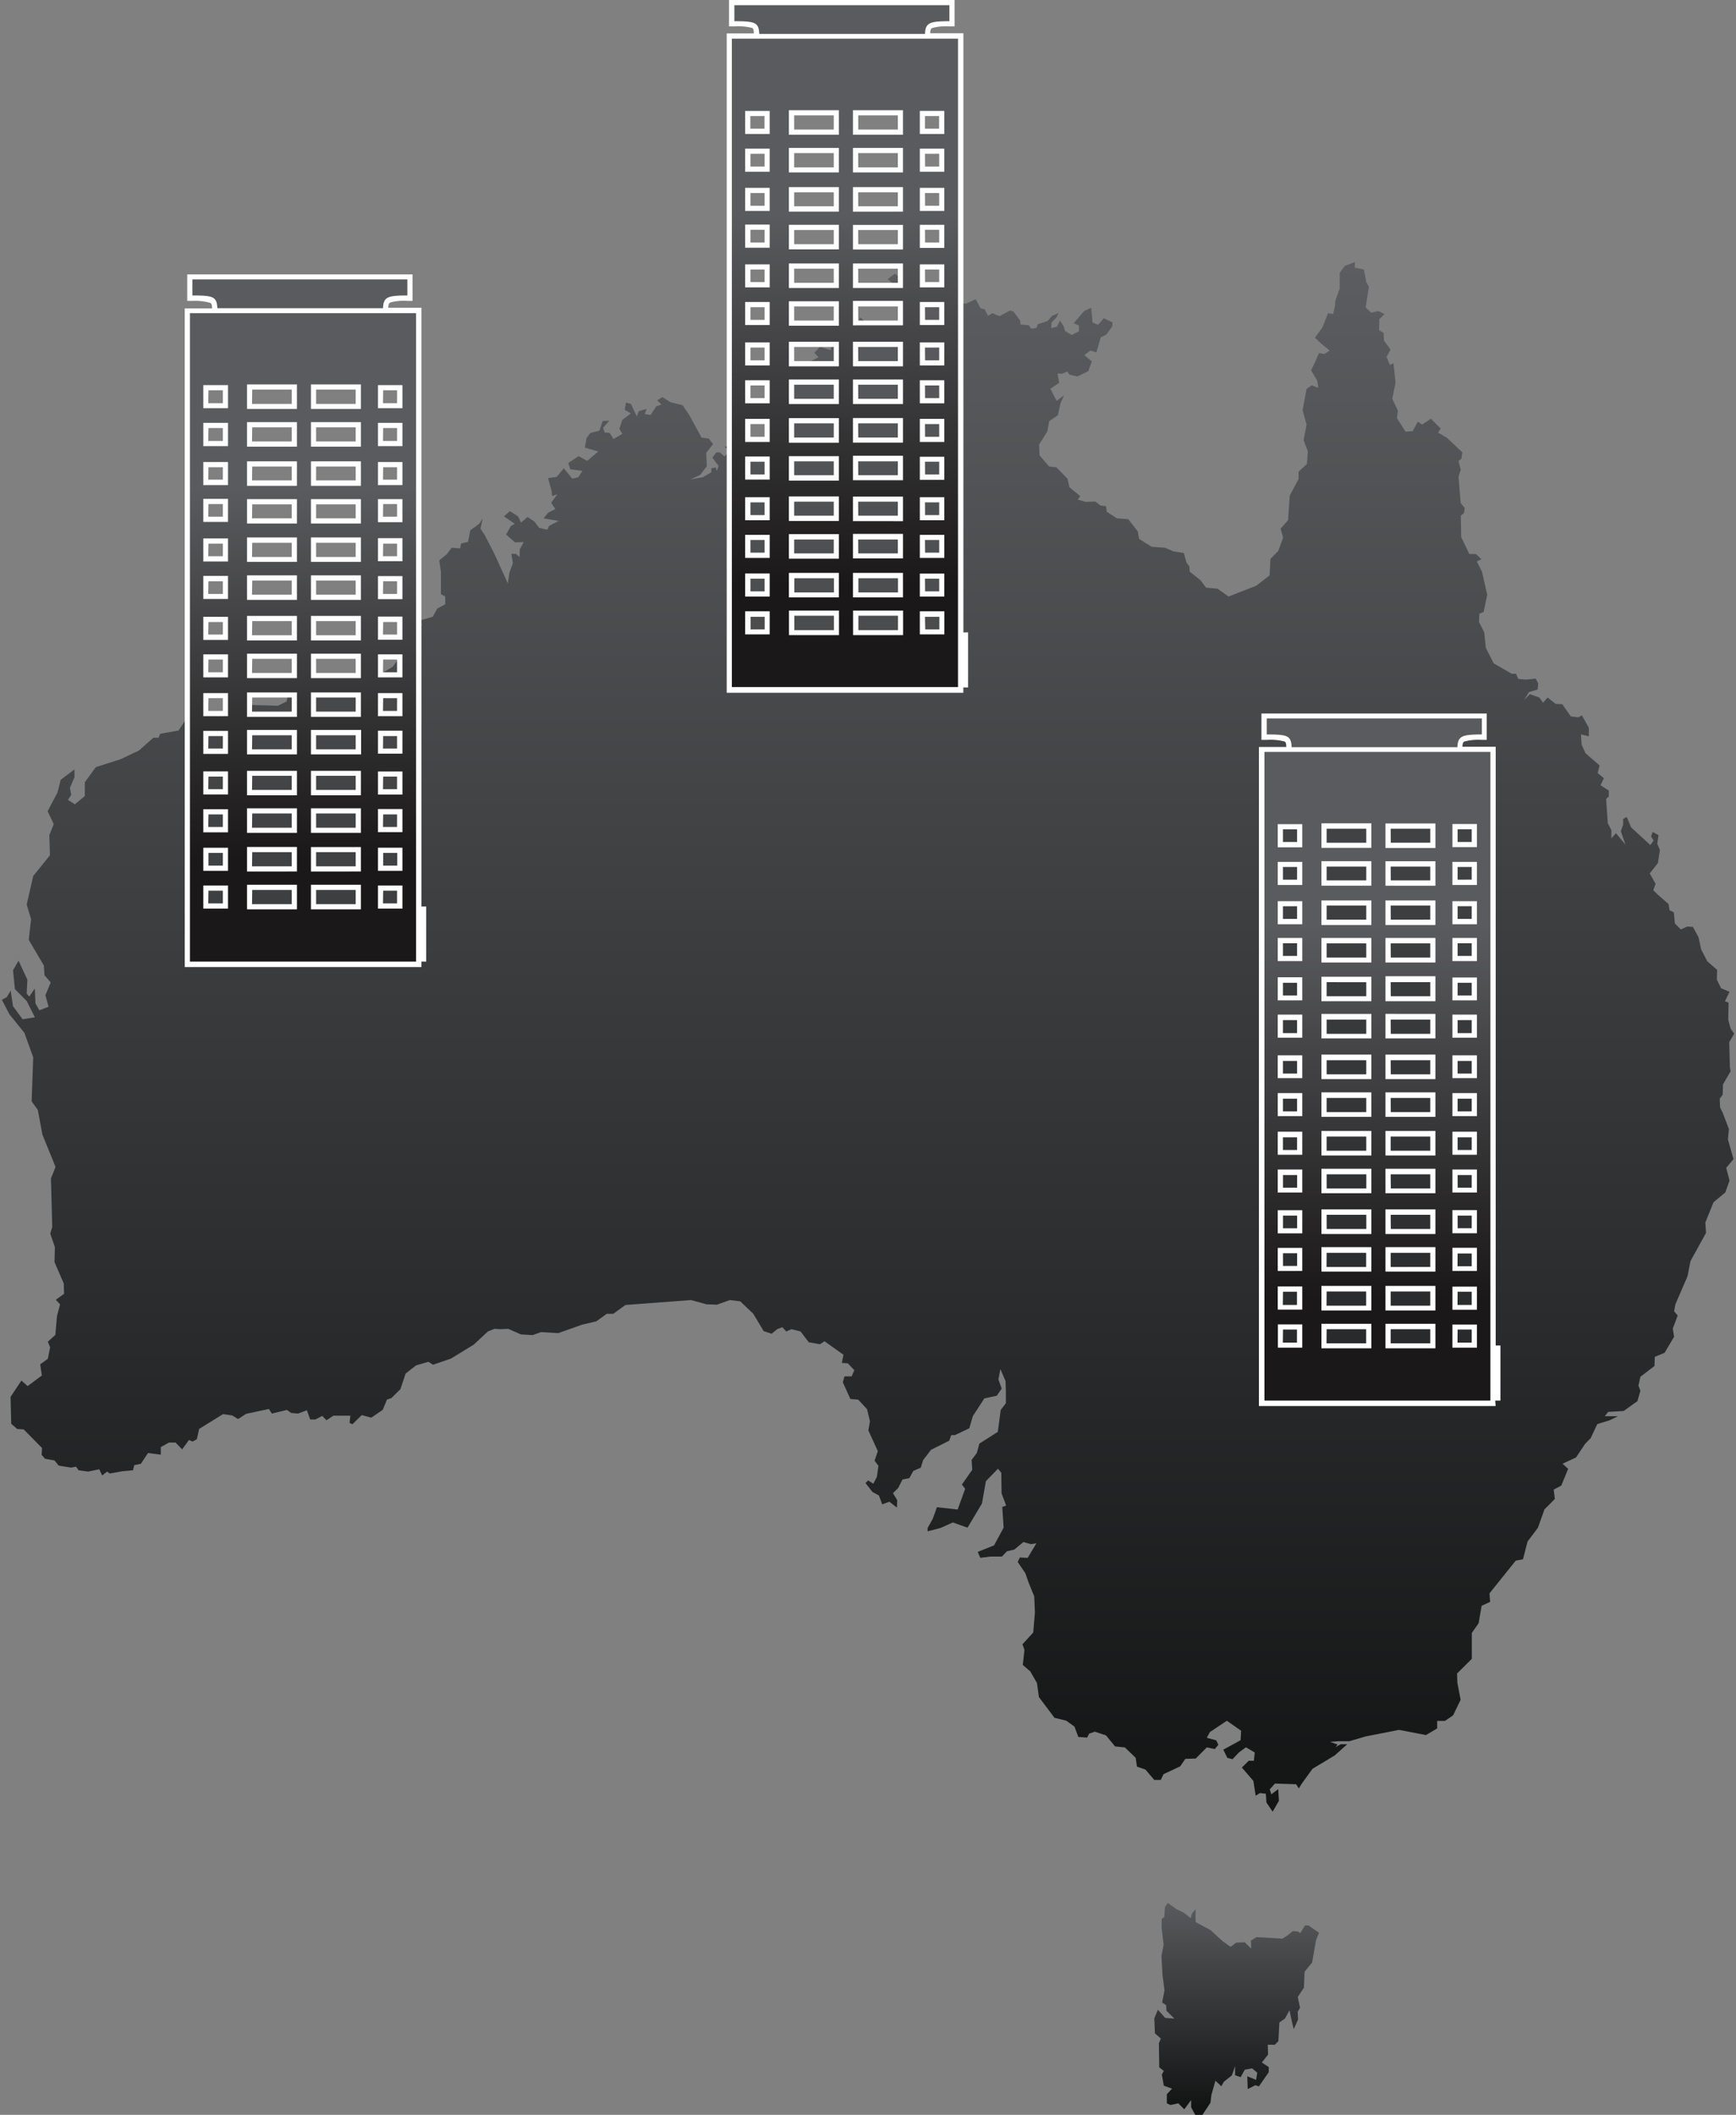 <svg id="Layer_1" data-name="Layer 1" xmlns="http://www.w3.org/2000/svg" xmlns:xlink="http://www.w3.org/1999/xlink" viewBox="0 0 335 408"><rect x="0" y="0" width="335" height="408" fill="#808080" stroke="none"/><defs><style>.cls-1{fill:url(#linear-gradient);}.cls-2{fill:url(#linear-gradient-2);}.cls-3,.cls-4,.cls-5,.cls-6{fill-rule:evenodd;}.cls-3{fill:url(#linear-gradient-3);}.cls-4{fill:#fff;}.cls-5{fill:url(#linear-gradient-4);}.cls-6{fill:url(#linear-gradient-5);}</style><linearGradient id="linear-gradient" x1="-648" y1="-14.12" x2="-648" y2="-13.11" gradientTransform="translate(20780.11 941.87) scale(31.7 40.82)" gradientUnits="userSpaceOnUse"><stop offset="0" stop-color="#5c5d60"/><stop offset="1" stop-color="#121313"/></linearGradient><linearGradient id="linear-gradient-2" x1="-667.03" y1="-23.82" x2="-667.03" y2="-22.82" gradientTransform="translate(223003.83 7164.02) scale(334.07 298.54)" xlink:href="#linear-gradient"/><linearGradient id="linear-gradient-3" x1="-653.54" y1="-21.96" x2="-653.54" y2="-21.42" gradientTransform="translate(30015.48 3088.51) scale(45.52 132.51)" gradientUnits="userSpaceOnUse"><stop offset="0" stop-color="#5a5b5e"/><stop offset="1" stop-color="#1a1818"/></linearGradient><linearGradient id="linear-gradient-4" x1="-653.55" y1="-21.96" x2="-653.55" y2="-21.42" gradientTransform="translate(29808.33 3003.92) scale(45.52 132.51)" xlink:href="#linear-gradient-3"/><linearGradient id="linear-gradient-5" x1="-653.54" y1="-21.96" x2="-653.54" y2="-21.42" gradientTransform="translate(29912.83 2951.05) scale(45.52 132.51)" xlink:href="#linear-gradient-3"/></defs><title>Map</title><g id="Layer_1-2" data-name="Layer 1-2"><path class="cls-1" d="M251.85,371.43l-.94,1.51-.44-.32-1-.06-1.13.9-.88.55-5-.3-1.07.68.06,1.53-1.26-1.21-1.64.07-1.09.81-1.58-1.14-2.27-2.08-2.9-1.57v-2.47l-.68.82-.26.89-1.27-1-1.52-.76-1.64-1.16-.53.78-.14,1.92-.5.39v1.72l.37,3.27-.41,2.14.2,3.65.38,3-.45,2.34.77.5.07,1.09,1.51,1.51-1.76-.13-1.41-1.58-.69,1.66.12,2.9,1.14,1-.38.88.07,4.67.88.7-.38.69.38,2.15,1.59.58-1,1.06v1.77l.7.32,1.51-.32,1.15,1.15,1.32-1.77v1.38l.82,1.51H232l1.59-2.4.18-1.52.77-2.71,1.14,1.06.5-.88,1.52-1.2.64-1.78v1.74l1.07.37.81-1.45,1.4-.25,1,.83-.23,1.4-1.7-.71.09,2.47,1.48-.74.67.23,1.9-2.73v-1l-1.33-.88,1.2-1.52-.06-1.9H246l.69-.7.19-3.6,1.08-.75.88-1.6.51,2.41.31,1.22.83-1.84-.06-1.52.44-.77-.44-2.07,1.19-1.78.13-3.09,1.45-1.77.76-4.31.57-1.44-2-1.39Z"/><path class="cls-2" d="M333.44,219.82l.19-2-1.2-3.16-.5-1-.07-1.7.57-.76.06-2,1.46-2.52-.13-.76-.13-4.86.95-1.64-.69-1-.45-1.71.07-3.29-.7-.25.88-1.83-1.63-.69L331.3,189l.06-1.89-1.9-1.65-1.19-2.31-.5-2.34-1.09-2-1.08-.06-1.25.56-1.15-1.16L323,176l-.82-.38-.19-1.2-2-1.76-.95-.9.44-1.26-1.13-2,1.58-2,.38-2.53-.51-1.19.25-1.65-1.14-.63-.31.88.5.77-.63.87-3.72-3.41-.83-2-.7.38v1.1l-.44,1.27.88,2.58-1.83-2.2-.88,1v-1.58l-.69-1.34-.32-4.67.51-.5v-1.14l-1.59-1,.64-1.38-1.2-1,.38-1.46-2.72-2.35-.75-1.64-.13-2,1.52.37v-1.64l-1.33-2.4-.69.38-1.46-.18-1.64-2.35-1.27-.06-1.57-1.23-.88,1-.7-1-1.84-.65-1.1,1.11.94-1.53,1.65-.45.13-1.19-.5-.94-1.9.19-1.45-.13-.45-1h-.82l-3.48-2-1.52-3-.31-3-1-2,.06-1.59.83-.32.69-3.33-1-4.42-1-2,.88-.44-1.07-1h-1.27l-1.57-3.29-.06-4.1.62-.51.11-1-.76-.94L281.45,92l.44-1.39-.44-1.64.56-.5.19-1.2-2.92-2.76-1.77-1.06.51-.77-1.89-1.9-1.71,1.14-.82-.57-1,1.84-1.38.07-1.65-2.6.19-1.4-1.09-2.33.63-3.1-.4-3.74-.69.31-.64-1.51.76-1.46-1.26-1.7L267,64.23l-.88-.56.05-2.08,1-1L266,60l-1.39.32-1.08-1,.63-4-.5-.89L263.2,52l-1.78-.38.06-1.08-2,.77-.95,1.32v3l-.89,2.53v.7l-.37,1.71-1-.13-1.07,2.71-1.45,2,1.26,1.2,1.57,1.27-1,.68-1.06-.18-.7,1.64L253,71.45l1.2,2,.19,1.39-1.26-.51-1,.7-.76,4.1.76,2.79-.57,3,.82,2.15-.19,2.45L250.59,91v1.4l-1.71,3.21-.32,4.74L247.12,102l.49,1.71-.94,2.58-1.51,1.52L245,111l-2.59,2-5.32,2.09-2.14-1.52-2.21-.19-1.08-1.45-2.08-1.65-.06-1-.57-.76-.5-1.83-2-.32-1.64-.7-2.59-.19-2.4-1.51-.26-1.45-1.83-2.35-2.22-.18-1.95-1.27-.12-1.07-1.07-.13-1-.76-1.86.06L208,96.4l.44-.7L206.37,94,206,92.36l-2.15-2.21L202.45,90l-1.84-2.15-.09-2.09,1.57-2.51.38-2,1.67-1.14.51-2.33.69-1.52-1.45,1.07L202.69,75l1.7-1.14-.32-1.82.89.07,1-.44.45.63,1.51.32,2.08-1,.7-1.9-1.45-1.2,1.14-.88,1.19.32.83-2.86,1.07-.56L214.62,63l.07-.81L213,61.4l-1.1,1.27-1.07-.45-.25-2.83-1.38.62-2,2.35,1,.44v1.13l-1.4.69-1.27-.76-.31-1-.7-1L204,63l-1.14.3.06-1.07.95-1,.38-.82-1.2.51-.89,1-1.89.63-.25.69-1,.19-.51-.69-1.58-.13-.06-.75-1.3-1.76-.68-.19-2,1.08-1.4-.57-.82.51L190,59.67l-.77-.19-.95-1.76-1.9.88-2-.31-1.83-.83.12-1.2-1.16-1.57-.77.19.19.7-2.53.76-.63-1.52-1.38-.51L174.13,53l-.32.63-1.15-.82-1.38,1.07,1.64,1.26-.51.44L174,56l1.39-.63,2.4,2-.18,1.15.5,2.65-1.7.12-.63,1.9-.56-1.13-1.28-.38-1.33.88-4.8.26L166,61.23l-.25.7-1.9.7.19,1.56-1.58-.3L163,66.1l-.57-.83-2-.63-.76,1.15.76,1.07-.13.69-2.09-.63-1.07,1.13.82.87-.9.45-1.37.79.13,1,1.24,1.29.36.94-1.48-.84-1.2,1h-1.46l-1.44,2.34-1.35,2.68-1.08.32-.5,2.21-1.33.82,1.14,1.21,2.84.51-1.07.32-.64,1.19,3.4,1.13-1.32.57-2.15-.25-.69-1,.06,1,1.39,1.07-.05,1.83,1.45,2-2.15-1.7-1.3-2.49-1.58-.19-.06,1-.64,1.13L146,87.94l-3.55-2.28-2.59.51.82,1-.87.88-.9-.76h-.69l-.76,1,1.19,1.57-.3,1-.25-.69-.83.18v.77l-1.63.94-2.41.44,1.89-.88,1.28-1.7-.12-2.58,1.32-1.65-.82-1.08-1.4-.19L133,80.06l-1.28-1.89-2.33-.57-1.57-1-1,.63.83.82-1,.32-1.11,1.69-1.13-.18.38-1-1.52.45-.38,1-1.15-2.4-.94-.26-.26,1.39,1.2.7L120.09,81l-.57,1.7.57,1-1.7,1-.76-1.2-.94-.06-.32-.9,1.2-1.38-1.27.06-.63,1.87-1.76.45-.74,1-.31,1.82,2.59.74-2.13,1.81L111.66,88l-2,1.32.38,1.21,2.36.31-.82,1.24-1.14.26-1.65-2L107.44,92l-1.67.25.34,1.24.31,1.14.13,1.07,1-.35L106.36,97l.81,1.21-1.38.69L104.9,100l2.91.5-1.84.95-.37.75-1.58-.38-.88-1.19-1.33-.89-1.27,1.08-.56-1.2-1.58-1-1.15,1,2.1,1.45-.75.38-.93,1.67,1.7,1.52,1.7-.06-.76,1.38-.06,1.51-.7-.62h-.88l.31,1.78-.69,1.89L98,112.56l-2.61-5.74-1.77-3.46L92.72,102l.43-2-.63,1-1.77,1.32-.43,2.22-1.34.31-.18.94-1.65-.12-.94,1.26-1.45,1.18.33,2.16v4.36l.83.44v1.51l-1.54.82L83.5,119l-2.27.64.18,1-2,1.22.06,2.15-1.08,1-2.58,3.6-5,3-4.36.37-1.7.64-2.53.19-2,.49-2-.49-2.59,1-.32,1.52-1.7.83L48.17,136l-1.39.82-.39,1.44L43,139.62H40.39L39,139.05l-1.33.13-.5-.94-1.39.69-1.33,2-3.55.64-.31.76h-1l-2.77,2.46-3.61,1.7L18.48,148l-2.11,2.91v2.67l-1.93,1.59-1.33-.87.63-.95L13.49,152l.88-2.05v-1.51l-2.66,2-.62,2.46-1.9,3.6L10.37,159l-.85,2.11L9.64,165l-3.23,4-1.26,5.51L6,177.32l-.45,4,2.91,4.94.13,1.89,1.2,1.39L8.76,192l.61,2.22-1.77.69-.76-1.32-.12-2.9-1.06,1.58-.51-.57L5.28,189l-1.7-3.66-1.07,1.84.37,3.65,2.27,2.28,1.58,3.15-2.37.38-1.85-2.53-.45-3-.76,1.27-.94.5,1.44,2.77,2.91,3.61L6.41,204l-.31,8.47,1.2,1.66.88,4.75,2.54,6.25-.89,2.22.25,9.36L9.7,238l.89,2.59-.07,2.9,1.78,4.11.06,2-1.59,1.16.82.88L11,253.87l-.32,3.66-1.45,1.32.44,1.07-.44,2.23-1.47,1.06.32,2.15-2.75,2.05-1.2-1.07-2.09,3.15.13,5.19,1.14,1,1.26.08,3.54,3.59-.07,1.33.65.75,1.82.32.82,1,2.4.39.94-.19.5.7,1.84.25,2.15-.44.56,1.19.95-.75.51.38,2.4-.44,2.08-.19.26-1,1.26-.25,1.38-2.08,2.47.32v-1.46l1.58-.88h1.27l1.27,1.32,1.32-1.82.69.31.82-.44.45-2,4.61-2.85,1.77.25,1.14.7,1.52-1,4.42-.95.57.89,2.91-.7.82.58,1.33.12,1.7-.64.64,1.78h1l1.32-.69L63,274l1.33-.88h3.28l-.16,1.39.56.26L69.81,273l1.83.5L73.85,272l.83-2,.82-.26L77.27,268l1-3,2-1.58,2.4-.7.89.57,3.49-1.2,4.38-2.69,2.72-2.53,1.27-.51,1.19.07,1.46-.07,2.47,1.08,2.26.13,1.59-.58,3.34.2,4.63-1.64,2.72-.64,2-1.44h1.26l2.35-1.71,3.49-.26,9.16-.69,3,.82,2,.07,2.51-.89,2,.25,2.52,2.4,2,3.34,1.53.51,1.07-.88,1-.38.75.82,1-.44,1.77.44,1.58,2.08,2.15.38.89-.57,3.66,2.6-.32,1.58,1.15.07,1.26,1.32-.51,1.2h-1.39l-.32,1.13,1.46,3.23,1.51.13,1.7,1.83.57,2.34-.31,1.77,1.83,4-.63,1.83.75,1-.31,2.15-.68,1.3-1-.63-.51.5,1.33,1.71,1.27.7.62,1.7,1.39-.51,1.45,1.14.06-1.44-.82-1.34,1-1,.84-1.65,1.32-.25.76-1.39,1.45-.64.44-1.44,1.53-2,3.52-1.76.38-1.07h.7l2.79-1.33.69-2.35,2.21-3.41,2.4-.51.95-1.38-.63-1.76.38-2,1,2.34.06,2.14v2.09l-1,1.32-.56,4.22L189,278.5l-.51,1.83-1,1.33.13,1.89-2,2.85.63.82-1.45,4-4-.45L180,293l-1,1.79v.63l2.47-.63,2.39-1.07,2.85,1,2.78-4.67.76-4.3,2.33-2.4.64.77.06,4,.88,2.34-.75.26.26,4-1.84,3.41-3.16,1.27.51,1.14,2-.25h2.16l.95-1,1.45-.35,1.75-1.45,1.43.41,1.07-.16-.86,1.44-.82,1.37-1.51-.08-.41.87,1.48,2.18.63,1.81,1.08,2.65.13,3.1-.32,3.86-2.08,2.28.38,1.08-.32,2.9,1.45,1.26,1.28,2.22.38,2.72,3,4,2.28.56,1.58,1.14.75,2,1.7.12.38-.76,1.08-.38,2.16.7,1.76,2.14,1.9.2,2.08,2,.25,1.7,1.64.57,1.7,2H224l.52-1.11,3.22-1.51,1-1.45,2-.06,2.14-2.15,1.54.32.69-.82-.41-.86-1.82-.49.6-1.11,3.27-2.18,2.75,1.93-.1,1.83-3.34,1.82.78,1.58,1,.26,1.23-1.3,1.36-1,1.7,1-.16,1.6h-1L239.65,341l2.22,2.58.44,2.85.82-.51,1.14.13.12,1.7,1.2,1.76,1.2-2.08-.13-2.27-1.32,1-.32-.94,1-1.13,4.1.13.51.81.58-.94,2.07-2.85,4.3-2.59,2.4-2.15h-1.25l-1,.56.38-.5-1.45-.51,1.58-.13h2.14l3.17-.93,6.44-1.26,5.17,1,2.17-1.27V332h1.5l1.58-1.07,1.45-3-.63-3.29-.06-1.78,2.85-2.83v-5l1.32-1.89.57-3.34,1.65-.77-.13-1.64,5.07-6.31,1.39-.26.89-3.43,2-2.66,1.26-3.54,2-2-.22-1.81,1.46-.77,1.33-3.23-1.08-1,2.6-1.2,1.76-2.64,1.07-1.09,1.27-2.71,2.46-.76,1.52-.76h-2.53l.64-.83,3-.18,2.66-1.9.57-2-.38-1,.38-1.7,2.72-2.08.06-1.77,1.89-.77,1.83-3.1-.25-1.58.95-2.51-.7-.83.25-1.33,2.35-5.44.56-2.9,3-5.44-.13-2,1.58-3.92,2.27-1.89.82-2.28-.64-2.46,1.4-1.7Z"/><path class="cls-3" d="M288.11,270.68H243.44V144.58h5.3v-.39c0-1.13-.25-1.44-.65-1.63a10.21,10.21,0,0,0-3.65-.35h-.5v-4.1h42.48v4.09h-.5a9.49,9.49,0,0,0-3.55.38c-.39.2-.61.51-.66,1.6v.39h6.45v115h.92v10.62h-.92Zm-20.25-11.09h8.64v-3.73h-8.64Zm-12.38,0h8.65v-3.73h-8.65Zm25.28-.14h3.72V256h-3.72Zm-33.71,0h3.73V256h-3.73Zm20.81-7.13h8.64v-3.73h-8.64Zm-12.38,0h8.65v-3.73h-8.65Zm25.28-.14h3.72v-3.45h-3.72Zm-33.71,0h3.73v-3.45h-3.73Zm20.81-7.33h8.64v-3.72h-8.64Zm-12.38,0h8.65v-3.72h-8.65Zm25.28-.14h3.72v-3.45h-3.72Zm-33.71,0h3.73v-3.45h-3.73Zm20.81-7.13h8.64v-3.74h-8.64Zm-12.38,0h8.65v-3.74h-8.65Zm25.28-.14h3.72V234h-3.72Zm-33.71,0h3.73V234h-3.73Zm20.81-7.69h8.64V226h-8.64Zm-12.38,0h8.65V226h-8.65Zm25.28-.14h3.72v-3.43h-3.72Zm-33.71,0h3.73v-3.43h-3.73Zm20.81-7.14h8.64v-3.73h-8.64Zm-12.38,0h8.65v-3.73h-8.65Zm25.28-.14h3.72v-3.45h-3.72Zm-33.71,0h3.73v-3.45h-3.73ZM267.86,215h8.64v-3.73h-8.64Zm-12.38,0h8.65v-3.73h-8.65Zm25.28-.14h3.72v-3.45h-3.72Zm-33.71,0h3.73v-3.45h-3.73Zm20.81-7.15h8.64V204h-8.64Zm-12.38,0h8.65V204h-8.65Zm25.28-.14h3.72v-3.43h-3.72Zm-33.71,0h3.73v-3.43h-3.73Zm20.81-7.67h8.64v-3.77h-8.64Zm-12.38,0h8.65v-3.77h-8.65Zm25.28-.14h3.72v-3.46h-3.72Zm-33.71,0h3.73v-3.46h-3.73Zm20.81-7.15h8.64v-3.72h-8.64Zm-12.38,0h8.65v-3.72h-8.65Zm25.28-.14h3.72v-3.44h-3.72Zm-33.71,0h3.73v-3.44h-3.73Zm20.81-7.34h8.64v-3.71h-8.64Zm-12.38,0h8.65v-3.71h-8.65Zm25.28-.33h3.72v-3.45h-3.72Zm-33.71,0h3.73v-3.45h-3.73Zm20.81-7h8.64v-3.68h-8.64Zm-12.38,0h8.65v-3.68h-8.65Zm25.28-.14h3.72v-3.45h-3.72Zm-33.71,0h3.73v-3.45h-3.73Zm20.81-7.43h8.64v-3.73h-8.64Zm-12.38,0h8.65v-3.73h-8.65Zm25.28-.14h3.72v-3.45h-3.72Zm-33.71,0h3.73v-3.45h-3.73ZM267.86,163h8.64v-3.66h-8.64Zm-12.38,0h8.65v-3.66h-8.65Zm25.28-.14h3.72v-3.46h-3.72Zm-33.71,0h3.73v-3.46h-3.73Z"/><path class="cls-4" d="M288.53,270.21h0m-.92,0V145.06H244V270.21h43.61m-20.25-14.82H277v4.73h-9.64v-4.73m-12.38,0h9.65v4.73H255v-4.73m25.28.14H285V260h-4.72V255.5m-33.71,0h4.73V260h-4.7V255.5m20.81-7.42H277v4.74h-9.64v-4.74m-12.38,0h9.65v4.74H255v-4.74m25.28.14H285v4.46h-4.72v-4.49m-33.71,0h4.73v4.46h-4.73v-4.46m20.81-7.59H277v4.72h-9.64V240.6m-12.38,0h9.65v4.72H255V240.6m25.28.13H285v4.46h-4.72v-4.45m-33.71,0h4.73v4.45h-4.73v-4.45m20.81-7.42H277v4.74h-9.64v-4.74m-12.38,0h9.65v4.74H255v-4.74m25.28.14H285v4.46h-4.72v-4.44m-33.71,0h4.73v4.46h-4.73v-4.46m20.81-8H277v4.72h-9.64v-4.72m-12.38,0h9.65v4.72H255v-4.72m25.28.14H285v4.44h-4.72v-4.44m-33.71,0h4.73v4.44h-4.73v-4.44m20.81-7.43H277v4.73h-9.64v-4.73m-12.38,0h9.65v4.73H255v-4.73m25.28.14H285v4.45h-4.72v-4.45m-33.71,0h4.73v4.45h-4.73v-4.45m20.81-7.59H277v4.73h-9.64v-4.73m-12.38,0h9.65v4.73H255v-4.73m25.28.14H285v4.45h-4.72v-4.45m-33.71,0h4.73v4.45h-4.73v-4.45m20.81-7.42H277v4.72h-9.64v-4.72m-12.38,0h9.65v4.72H255v-4.72m25.28.14H285V208h-4.72V203.6m-33.71,0h4.73V208h-4.73V203.6m20.81-8H277v4.74h-9.64v-4.74m-12.38,0h9.65v4.74H255v-4.74m25.28.14H285v4.46h-4.72v-4.46m-33.71,0h4.73v4.46h-4.73v-4.46m20.81-7.41H277v4.83h-9.64v-4.72m-12.38,0h9.65v4.72H255v-4.72m25.28.14H285V193h-4.72v-4.46m-33.71,0h4.73V193h-4.73v-4.44m20.81-7.61H277v4.74h-9.64v-4.74m-12.38,0h9.65v4.74H255v-4.74m25.28,0H285v4.46h-4.72v-4.46m-33.71,0h4.73v4.46h-4.73v-4.46m20.81-7.23H277v4.73h-9.64v-4.73m-12.38,0h9.65v4.73H255v-4.73m25.28.14H285v4.45h-4.72v-4.45m-33.71,0h4.73v4.45h-4.73v-4.45m20.81-7.71H277v4.73h-9.64v-4.74m-12.38,0h9.65v4.73H255v-4.73m25.28.14H285v4.45h-4.72v-4.45m-33.71,0h4.73v4.45h-4.73v-4.45m20.81-7.42H277v4.74h-9.64v-4.77m-12.38,0h9.65v4.74H255v-4.74m25.28.14H285v4.46h-4.72V159m-33.71,0h4.73v4.46h-4.73V159m34.67-14.85c.09-2.12.82-2.46,4.71-2.46v-3.09H244.45v3.09c4,0,4.71.23,4.8,2.46h32m7.37,127.1H242.94V144.11h5.28c0-.92-.22-1-.37-1.07a11,11,0,0,0-3.43-.3h-1v-5.09H286.9v5.09h-1a10.06,10.06,0,0,0-3.32.32c-.16.08-.33.17-.38,1h6.43V259.58h.91v10.63h-1Zm-20.26-12.09H276v-2.73h-7.64Zm-12.38,0h7.65v-2.73H256Zm25.28-.14H284V256.5h-2.72Zm-33.71,0h2.73V256.5h-2.7Zm20.81-7.13H276v-2.73h-7.64Zm-12.38,0h7.65v-2.73H256Zm25.28-.14H284V249.2h-2.72Zm-33.71,0h2.73V249.2h-2.7Zm20.81-7.33H276v-2.72h-7.64Zm-12.38,0h7.65v-2.72H256Zm25.28-.14H284v-2.45h-2.72Zm-33.68-.05h2.73v-2.45h-2.73Zm20.81-7.13H276v-2.74h-7.64Zm-12.38,0h7.65v-2.74H256Zm25.28-.14H284v-2.44h-2.72Zm-33.71,0h2.73v-2.44h-2.73Zm20.81-7.69H276v-2.72h-7.64Zm-12.38,0h7.65v-2.72H256Zm25.28-.14H284v-2.44h-2.72Zm-33.71,0h2.73v-2.44h-2.73ZM268.36,222H276v-2.73h-7.64ZM256,222h7.65v-2.73H256Zm25.28-.14H284v-2.45h-2.72Zm-33.71,0h2.73v-2.45h-2.73Zm20.81-7.31H276v-2.73h-7.64Zm-12.38,0h7.65v-2.73H256Zm25.28-.14H284v-2.45h-2.72Zm-33.71,0h2.73v-2.45h-2.73Zm20.81-7.15H276v-2.72h-7.64Zm-12.38,0h7.65v-2.72H256Zm25.28-.14H284v-2.44h-2.72Zm-33.71,0h2.73v-2.44h-2.73Zm20.81-7.67H276v-2.74h-7.64Zm-12.38,0h7.65v-2.74H256Zm25.28-.14H284V196.8h-2.72Zm-33.71,0h2.73V196.8h-2.73Zm20.81-7.11H276v-2.72h-7.64Zm-12.38,0h7.65v-2.72H256Zm25.28-.14H284v-2.46h-2.72Zm-33.71,0h2.73v-2.46h-2.73Zm20.81-7.32H276v-2.75h-7.64Zm-12.38,0h7.65v-2.75H256Zm25.28-.32H284v-2.45h-2.72Zm-33.71,0h2.73v-2.45h-2.73Zm20.81-7H276v-2.73h-7.64Zm-12.38,0h7.65v-2.73H256Zm25.28-.14H284v-2.45h-2.72Zm-33.71,0h2.73v-2.45h-2.73Zm20.81-7.43H276v-2.67h-7.64Zm-12.38,0h7.65v-2.67H256Zm25.28-.14H284v-2.45h-2.72Zm-33.71,0h2.73v-2.45h-2.73Zm20.81-7.13H276v-2.7h-7.64Zm-12.38,0h7.65v-2.7H256Zm25.28-.14H284v-2.45h-2.72Zm-33.71,0h2.73v-2.45h-2.73Z"/><path class="cls-5" d="M80.79,186H36.15V59.92h5.31v-.39c0-1.13-.26-1.44-.66-1.63a10.23,10.23,0,0,0-3.65-.35h-.5v-4.1H79.11v4.1h-.5a9.68,9.68,0,0,0-3.55.38c-.39.2-.61.52-.65,1.6v.39h6.44v115h.91v10.63h-.91ZM60.54,174.93h8.64v-3.74H60.54Zm-12.37,0H56.8v-3.74H48.17Zm25.25-.14h3.72v-3.46H73.42Zm-33.71,0h3.72v-3.46h-3.7Zm20.81-7.14h8.64v-3.73H60.54Zm-12.37,0H56.8v-3.73H48.17Zm25.27-.14h3.72v-3.45H73.42Zm-33.71,0h3.72v-3.45h-3.7Zm20.81-7.31h8.64v-3.74H60.54Zm-12.37,0H56.8v-3.74H48.17Zm25.27-.14h3.72V156.6H73.42Zm-33.71,0h3.72V156.6h-3.7Zm20.81-7.15h8.64v-3.72H60.54Zm-12.37,0H56.8v-3.72H48.17Zm25.27-.14h3.72v-3.45H73.42Zm-33.71,0h3.72v-3.45h-3.7Zm20.83-7.66h8.64v-3.72H60.54Zm-12.37,0H56.8v-3.72H48.17Zm25.25-.17h3.72V141.5H73.42Zm-33.71,0h3.72V141.5h-3.7Zm20.81-7.13h8.64v-3.7H60.54Zm-12.37,0H56.8v-3.7H48.17Zm25.27-.14h3.72v-3.45H73.42Zm-33.71,0h3.72v-3.45h-3.7Zm20.81-7.32h8.64v-3.73H60.54Zm-12.37,0H56.8v-3.73H48.17Zm25.27-.14h3.72v-3.45H73.42Zm-33.71,0h3.72v-3.45h-3.7Zm20.83-7.11h8.64v-3.74H60.54Zm-12.37,0H56.8v-3.74H48.17Zm25.25-.16h3.72v-3.46H73.42Zm-33.71,0h3.72v-3.46h-3.7Zm20.81-7.69h8.64v-3.73H60.54Zm-12.37,0H56.8v-3.73H48.17Zm25.27-.16h3.72v-3.45H73.42Zm-33.71,0h3.72v-3.45h-3.7ZM60.52,108h8.64v-3.73H60.54Zm-12.37,0H56.8v-3.73H48.17Zm25.27-.12h3.72v-3.45H73.42Zm-33.71,0h3.72v-3.45h-3.7Zm20.81-7.32h8.64V96.79H60.54Zm-12.37,0H56.8V96.79H48.17Zm25.27-.32h3.72V96.74H73.42Zm-33.71,0h3.72V96.74h-3.7Zm20.81-7h8.64V89.5H60.54Zm-12.37,0H56.8V89.5H48.17Zm25.27-.11h3.72V89.64H73.42Zm-33.69,0h3.72V89.64H39.73Zm20.81-7.4h8.64V81.94H60.54Zm-12.37,0H56.8V81.94H48.17Zm25.25-.14h3.72V82.06H73.42Zm-33.71,0h3.72V82.06h-3.7Zm20.81-7.14h8.64V74.66H60.54Zm-12.37,0H56.8V74.66H48.17Zm25.27-.14h3.72V74.8H73.42Zm-33.71,0h3.72V74.8h-3.7Z"/><path class="cls-4" d="M81.2,185.52h0m-.91,0V60.42H36.65v125.1H80.29M60,170.69h9.64v4.74H60v-4.74m-12.37,0H57.3v4.74H47.67v-4.74m25.27.14h4.72v4.46H72.94v-4.46m-33.71,0H44v4.46H39.23v-4.46M60,163.42h9.64v4.71H60V163.4m-12.37,0H57.3v4.73H47.67V163.4m25.27.14h4.72V168H72.94v-4.45m-33.71,0H44V168H39.23v-4.45M60,155.94h9.64v4.74H60v-4.74m-12.37,0H57.3v4.74H47.67v-4.74m25.27.14h4.72v4.46H72.94v-4.42m-33.71,0H44v4.46H39.23v-4.46M60,148.71h9.64v4.72H60v-4.72m-12.37,0H57.3v4.72H47.67v-4.72m25.27.13h4.72v4.45H72.94v-4.47m-33.71,0H44v4.45H39.23v-4.45m20.81-8h9.64v4.72H60v-4.72m-12.37,0H57.3v4.72H47.67v-4.72m25.27.14h4.72v4.44H72.94V141m-33.71,0H44v4.44H39.23V141M60,133.58h9.64v4.73H60v-4.73m-12.37,0H57.3v4.73H47.67v-4.73m25.27.13h4.72v4.46H72.94v-4.46m-33.71,0H44v4.46H39.23v-4.46M60,126.1h9.64v4.73H60V126.1m-12.37,0H57.3v4.73H47.67V126.1m25.27.14h4.72v4.45H72.94v-4.45m-33.71,0H44v4.45H39.23v-4.45M60,118.82h9.64v4.74H60v-4.74m-12.37,0H57.3v4.74H47.67v-4.74m25.27.14h4.72v4.46H72.94V119m-33.71,0H44v4.46H39.23V119M60,111h9.64v4.73H60V111m-12.37,0H57.3v4.73H47.67V111m25.27.14h4.72v4.45H72.94V111.1m-33.71,0H44v4.45H39.23V111.1M60,103.68h9.64v4.73H60v-4.73m-12.37,0H57.3v4.73H47.67v-4.73m25.27.14h4.72v4.45H72.94v-4.39m-33.71,0H44v4.45H39.23v-4.45M60,96.29h9.64V101H60V96.29m-12.37,0H57.3V101H47.67V96.29m25.27,0h4.72v4.45H72.94v-4.5m-33.71,0H44v4.45H39.23V96.24M60,89h9.64v4.73H60V89M47.67,89H57.3v4.73H47.67V89m25.27.14h4.72v4.45H72.94V89.14m-33.71,0H44v4.45H39.23V89.14M60,81.44h9.64v4.73H60V81.44m-12.37,0H57.3v4.73H47.67V81.44m25.27.14h4.72v4.49H72.94V81.58m-33.71,0H44v4.49H39.23V81.58M60,74.16h9.64v4.73H60V74.16m-12.37,0H57.3v4.73H47.67V74.16m25.27.14h4.72v4.45H72.94V74.3m-33.71,0H44v4.45H39.23V74.3M73.91,59.46c.09-2.13.81-2.46,4.7-2.46V53.9H37.13V57c4,0,4.72.23,4.81,2.46h32m7.38,127.1H35.65V59.5h5.28c0-.92-.22-1-.37-1.07a10.77,10.77,0,0,0-3.43-.38h-1V52.94H79.61v5.11h-1a9.53,9.53,0,0,0-3.32.32c-.15.08-.32.16-.38,1h6.42V174.89h.91v10.63h-.91ZM61,174.43h7.64v-2.74H61Zm-12.37,0H56.3v-2.74H48.67Zm25.27-.14h2.72v-2.46H73.94Zm-33.71,0H43v-2.46H40.23ZM61,167.13h7.64V164.4H61Zm-12.37,0H56.3V164.4H48.67ZM73.94,167h2.72v-2.45H73.94Zm-33.71,0H43v-2.45H40.23ZM61,159.68h7.64v-2.74H61Zm-12.37,0H56.3v-2.74H48.67Zm25.27-.14h2.72v-2.42H73.94Zm-33.71,0H43v-2.42H40.23ZM61,152.39h7.64v-2.72H61Zm-12.37,0H56.3v-2.72H48.67Zm25.27-.14h2.72v-2.43H73.94Zm-33.71,0H43v-2.43H40.23ZM61,144.56h7.64v-2.72H61Zm-12.37,0H56.3v-2.72H48.67Zm25.27-.14h2.72V142H73.94Zm-33.71,0H43V142H40.23ZM61,137.29h7.64v-2.72H61Zm-12.37,0H56.3v-2.72H48.67Zm25.27-.14h2.72V134.7H73.94Zm-33.71,0H43V134.7H40.23ZM61,129.83h7.64V127.1H61Zm-12.37,0H56.3V127.1H48.67Zm25.27-.14h2.72v-2.45H73.94Zm-33.71,0H43v-2.45H40.23ZM61,122.56h7.64v-2.74H61Zm-12.37,0H56.3v-2.74H48.67Zm25.27-.14h2.72V120H73.94Zm-33.71,0H43V120H40.23ZM61,114.73h7.64V112H61Zm-12.37,0H56.3V112H48.67Zm25.27-.14h2.72v-2.45H73.94Zm-33.71,0H43v-2.45H40.23ZM61,107.45h7.64v-2.73H61Zm-12.37,0H56.3v-2.73H48.67Zm25.27-.14h2.72v-2.43H73.94Zm-33.71,0H43v-2.43H40.23ZM61,100h7.64v-2.7H61Zm-12.37,0H56.3v-2.7H48.67Zm25.27-.32h2.72V97.24H73.94Zm-33.71,0H43V97.24H40.23Zm20.81-7h7.64V90H61Zm-12.37,0H56.3V90H48.67Zm25.27-.14h2.72V90.14H73.94Zm-33.71,0H43V90.14H40.23ZM61,85.17h7.64V82.44H61Zm-12.37,0H56.3V82.44H48.67Zm25.27-.1h2.72V82.58H73.94Zm-33.71,0H43V82.58H40.23ZM61,77.93h7.64V75.16H61Zm-12.37,0H56.3V75.16H48.67Zm25.27-.14h2.72V75.3H73.94Zm-33.71,0H43V75.3H40.23Z"/><path class="cls-6" d="M185.37,133.1H140.73V7H146V6.62c0-1.14-.26-1.44-.66-1.64a10.7,10.7,0,0,0-3.65-.34h-.5V.5H183.7V4.59h-.5a9.47,9.47,0,0,0-3.55.38c-.39.2-.62.51-.66,1.6V7h6.44V122h.9v10.62h-.91ZM165.12,122h8.64v-3.73h-8.64Zm-12.37,0h8.65v-3.73h-8.65Zm25.27-.14h3.72v-3.46H178Zm-33.71,0H148v-3.46h-3.73Zm20.81-7.14h8.64V111h-8.64Zm-12.37,0h8.65V111h-8.65ZM178,114.6h3.72v-3.45H178Zm-33.71,0H148v-3.45h-3.73Zm20.81-7.33h8.64v-3.73h-8.64Zm-12.37,0h8.65v-3.73h-8.65Zm25.27-.14h3.72v-3.45H178Zm-33.71,0H148v-3.45h-3.73ZM165.12,100h8.64V96.28h-8.64Zm-12.37,0h8.65V96.28h-8.65ZM178,99.86h3.72V96.42H178Zm-33.71,0H148V96.42h-3.73Zm20.81-7.69h8.64V88.45h-8.64Zm-12.37,0h8.65V88.45h-8.65Zm25.27-.1h3.72V88.59H178Zm-33.71,0H148V88.59h-3.73Zm20.81-7.13h8.64V81.17h-8.64Zm-12.37,0h8.65V81.17h-8.65ZM178,84.8h3.72V81.31H178Zm-33.71,0H148V81.31h-3.73Zm20.81-7.33h8.64V73.72h-8.64Zm-12.37,0h8.65V73.72h-8.65ZM178,77.34h3.72V73.86H178Zm-33.71,0H148V73.86h-3.73Zm20.81-7.15h8.64V66.44h-8.64Zm-12.37,0h8.65V66.44h-8.65ZM178,70.05h3.72V66.58H178Zm-33.71,0H148V66.58h-3.73Zm20.81-7.68h8.64V58.62h-8.64Zm-12.37,0h8.65V58.62h-8.65ZM178,62.24h3.72V58.76H178Zm-33.71,0H148V58.76h-3.73ZM165.12,55h8.64V51.33h-8.64Zm-12.37,0h8.65V51.33h-8.65ZM178,54.9h3.72V51.48H178Zm-33.71,0H148V51.48h-3.73Zm20.81-7.31h8.64V43.87h-8.64Zm-12.37,0h8.65V43.87h-8.65ZM178,47.27h3.72V43.83H178Zm-33.71,0H148V43.83h-3.73Zm20.81-7h8.64V36.6h-8.64Zm-12.37,0h8.65V36.6h-8.65ZM178,40.12h3.72V36.74H178Zm-33.71,0H148V36.74h-3.73Zm20.81-7.42h8.64V29h-8.64Zm-12.37,0h8.65V29h-8.65ZM178,32.56h3.72V29.17H178Zm-33.71,0H148V29.17h-3.73Zm20.81-7.14h8.64V21.76h-8.64Zm-12.37,0h8.65V21.76h-8.65ZM178,25.28h3.72V21.9H178Zm-33.71,0H148V21.9h-3.73Z"/><path class="cls-4" d="M185.78,132.61h0m-.91,0V7.46H141.23V132.55h43.64m-20.25-14.76h9.65v4.74h-9.65v-4.74m-12.37,0h9.65v4.74h-9.65v-4.74m25.27.14h4.72v4.46H177.5v-4.46m-33.71,0h4.74v4.46h-4.74v-4.46m20.81-7.41h9.65v4.73H164.6v-4.73m-12.37,0h9.65v4.73h-9.65v-4.73m25.27.14h4.72v4.43H177.5v-4.45m-33.71,0h4.74v4.45h-4.74v-4.45M164.6,103h9.65v4.73H164.6v-4.68m-12.37,0h9.65v4.73h-9.65v-4.73m25.27.14h4.72v4.45H177.5v-4.45m-33.71,0h4.74v4.45h-4.74v-4.45M164.6,95.8h9.65v4.74H164.6V95.77m-12.37,0h9.65v4.74h-9.65V95.77m25.27.15h4.72v4.45H177.5V95.92m-33.71,0h4.74v4.45h-4.74V95.92m20.81-8h9.65v4.73H164.6V88m-12.37,0h9.65v4.73h-9.65V88m25.27.12h4.72v4.45H177.5V88.07m-33.71,0h4.74v4.45h-4.74V88.07m20.81-7.42h9.65v4.74H164.6V80.67m-12.37,0h9.65v4.74h-9.65V80.67m25.27.14h4.72v4.46H177.5V80.81m-33.71,0h4.74v4.46h-4.74V80.81m20.81-7.59h9.65v4.72H164.6V73.22m-12.37,0h9.65v4.72h-9.65V73.22m25.27.14h4.72v4.45H177.5V73.36m-33.71,0h4.74v4.45h-4.74V73.36m20.81-7.42h9.65v4.73H164.6V65.94m-12.37,0h9.65v4.73h-9.65V65.94m25.27.11h4.72V70.5H177.5V66.05m-33.71,0h4.74V70.5h-4.74V66.05m20.81-8h9.65v4.72H164.6V58.12m-12.37,0h9.65v4.72h-9.65V58.12m25.27.14h4.72v4.45H177.5V58.26m-33.71,0h4.74v4.45h-4.74V58.26m20.81-7.43h9.65v4.73H164.6V50.83m-12.37,0h9.65v4.73h-9.65V50.83M177.5,51h4.72v4.44H177.5V51m-33.71,0h4.74v4.44h-4.74V51m20.81-7.61h9.65v4.74H164.6V43.37m-12.37,0h9.65v4.74h-9.65V43.37m25.27,0h4.72v4.46H177.5v-4.5m-33.71,0h4.74v4.46h-4.74V43.33M164.6,36.1h9.65v4.73H164.6V36.1m-12.37,0h9.65v4.73h-9.65V36.1m25.27.14h4.72v4.45H177.5V36.24m-33.71,0h4.74v4.45h-4.74V36.24m20.81-7.71h9.65v4.74H164.6V28.53m-12.37,0h9.65v4.74h-9.65V28.53m25.27.14h4.72v4.46H177.5V28.67m-33.71,0h4.74v4.46h-4.74V28.67m20.81-7.41h9.65V26H164.6V21.26m-12.37,0h9.65V26h-9.65V21.26m25.27.14h4.72v4.45H177.5V21.4m-33.71,0h4.74v4.45h-4.74V21.4M178.5,6.55c.09-2.13.82-2.46,4.71-2.46V1h-41.5V4.09c4,0,4.72.23,4.81,2.46h32m7.38,127.1H140.24V6.45h5.23c0-.91-.22-1-.37-1.07a11.31,11.31,0,0,0-3.43-.29h-1V0H184.2V5.09h-1a10.09,10.09,0,0,0-3.33.32c-.15.08-.32.17-.38,1h6.42V122h.91v10.62h-.92Zm-20.25-12.08h7.64v-2.78h-7.64Zm-12.37,0h7.64v-2.78h-7.64Zm25.27-.14h2.72V119H178.5Zm-33.71,0h2.73V119h-2.73Zm20.81-7.14h7.64v-2.73h-7.64Zm-12.37,0h7.64v-2.73h-7.64Zm25.24-.2h2.72v-2.45H178.5Zm-33.71,0h2.73v-2.45h-2.73Zm20.81-7.33h7.64v-2.68H165.6Zm-12.37,0h7.64v-2.68h-7.64Zm25.27-.14h2.72v-2.45H178.5Zm-33.71,0h2.73v-2.45h-2.73Zm20.81-7.13h7.64V96.78H165.6Zm-12.37,0h7.64V96.78h-7.64Zm25.27-.12h2.72V96.92H178.5Zm-33.71,0h2.73V96.92h-2.73Zm20.81-7.69h7.64V89H165.6Zm-12.37,0h7.64V89h-7.64Zm25.27-.14h2.72V89.07H178.5Zm-33.71,0h2.73V89.07h-2.73Zm20.81-7.13h7.64V81.67H165.6Zm-12.37,0h7.64V81.67h-7.64Zm25.27-.14h2.72V81.81H178.5Zm-33.71,0h2.73V81.81h-2.73Zm20.81-7.33h7.64V74.22H165.6Zm-12.37,0h7.64V74.22h-7.64Zm25.27-.13h2.72V74.36H178.5Zm-33.71,0h2.73V74.36h-2.73Zm20.81-7.15h7.64V66.94H165.6Zm-12.37,0h7.64V66.94h-7.64Zm25.27-.14h2.72V67.05H178.5Zm-33.71,0h2.73V67.05h-2.73Zm20.81-7.68h7.64V59.12H165.6Zm-12.37,0h7.64V59.12h-7.64Zm25.27-.13h2.72V59.26H178.5Zm-33.71,0h2.73V59.26h-2.73Zm20.81-7.15h7.64V51.83H165.6Zm-12.37,0h7.64V51.83h-7.64Zm25.27-.14h2.72V52H178.5Zm-33.71,0h2.73V52h-2.73Zm20.81-7.31h7.64V44.37H165.6Zm-12.37,0h7.64V44.37h-7.64Zm25.27-.32h2.72V44.33H178.5Zm-33.71,0h2.73V44.33h-2.73Zm20.81-7h7.64V37.1H165.6Zm-12.37,0h7.64V37.1h-7.64Zm25.27-.09h2.72V37.24H178.5Zm-33.71,0h2.73V37.24h-2.73Zm20.81-7.42h7.64V29.53H165.6Zm-12.37,0h7.64V29.53h-7.64Zm25.27-.15h2.72V29.67H178.5Zm-33.71,0h2.73V29.67h-2.73ZM165.62,25h7.64V22.26h-7.64Zm-12.37,0h7.64V22.26h-7.64Zm25.25-.17h2.72V22.4H178.5Zm-33.71,0h2.73V22.4h-2.73Z"/></g></svg>